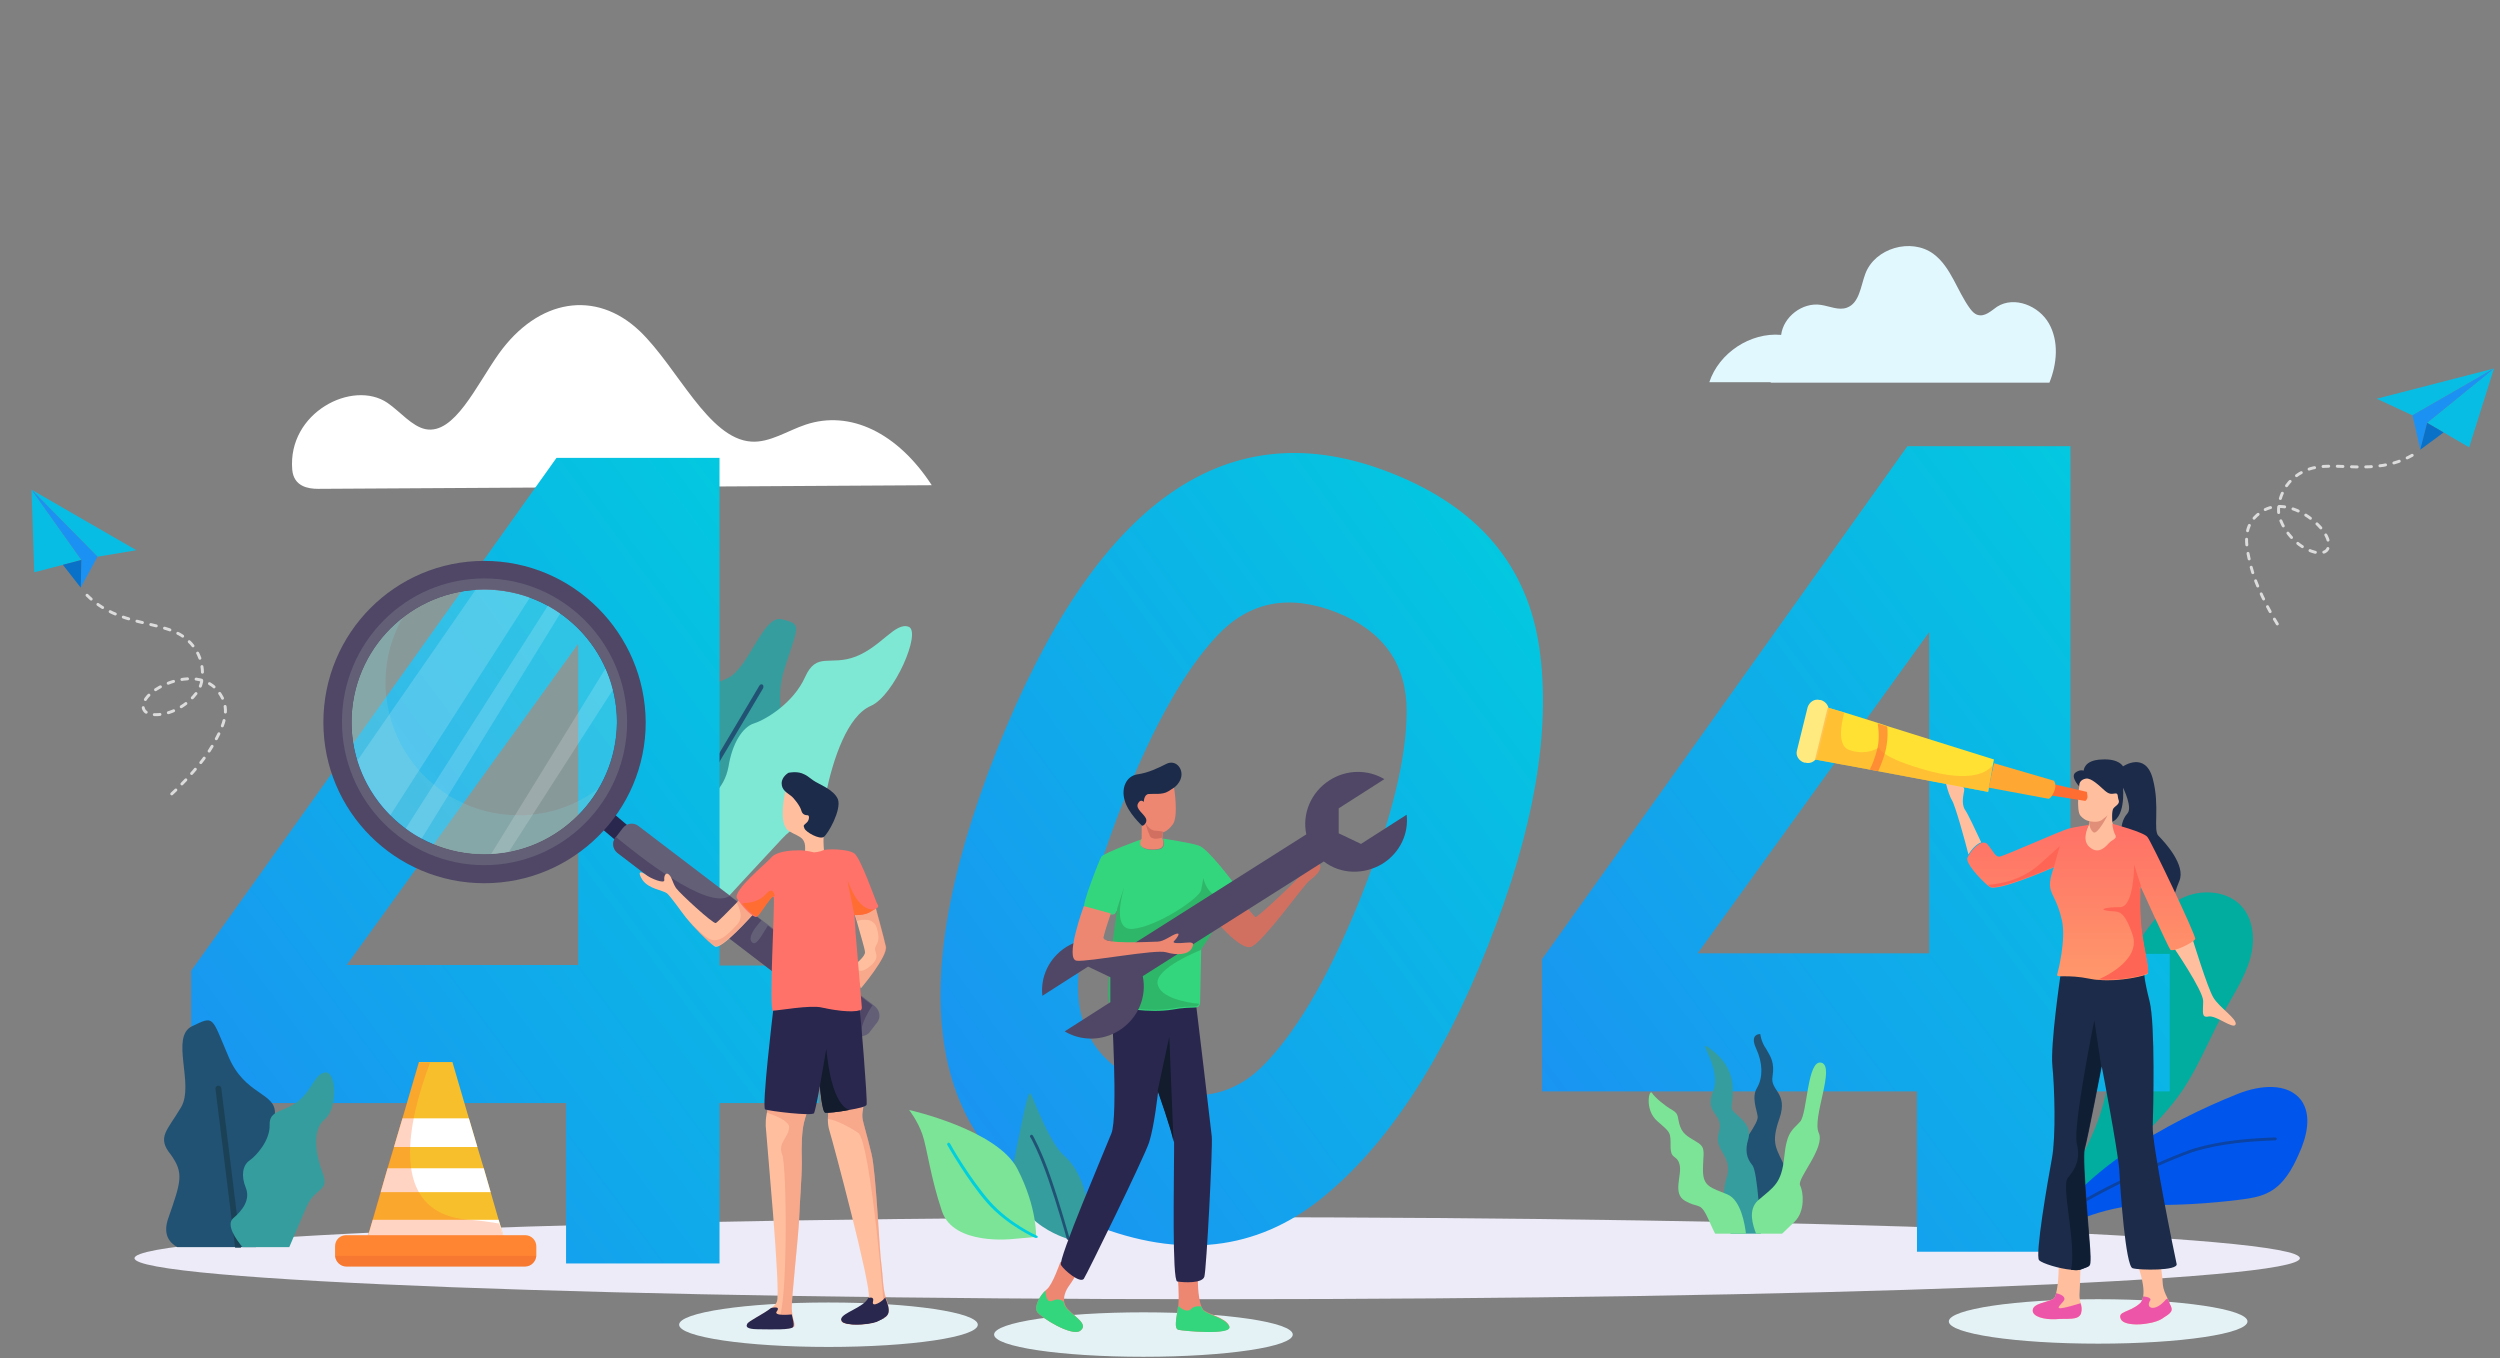 <svg width="762" height="414" viewBox="0 0 762 414" fill="none" xmlns="http://www.w3.org/2000/svg">
<rect x="0" y="0" width="762" height="414" fill="#808080" stroke="none"/>
<path d="M284 147.893C273.556 131.834 259.046 124.912 245.552 129.434C240.006 131.28 234.646 134.972 229.008 134.603C215.884 133.772 206.549 111.992 194.996 100.917C181.594 88.181 164.034 91.042 152.019 107.839C145.087 117.621 138.525 132.48 129.745 130.819C125.586 129.988 121.981 125.466 118.099 122.79C107.47 115.591 87.599 125.743 89.078 143.186C89.54 148.262 93.884 149 96.934 149L284 147.893Z" fill="white"/>
<path d="M252.517 410.547C277.656 410.547 298.035 407.514 298.035 403.773C298.035 400.033 277.656 397 252.517 397C227.379 397 207 400.033 207 403.773C207 407.514 227.379 410.547 252.517 410.547Z" fill="#E4F2F6"/>
<path d="M348.517 413.547C373.656 413.547 394.035 410.514 394.035 406.773C394.035 403.033 373.656 400 348.517 400C323.379 400 303 403.033 303 406.773C303 410.514 323.379 413.547 348.517 413.547Z" fill="#E4F2F6"/>
<path d="M639.517 409.547C664.656 409.547 685.035 406.514 685.035 402.773C685.035 399.033 664.656 396 639.517 396C614.379 396 594 399.033 594 402.773C594 406.514 614.379 409.547 639.517 409.547Z" fill="#E4F2F6"/>
<path d="M644.237 354.315C651.978 347.419 659.719 340.522 665.489 331.938C670.416 324.478 673.653 316.034 678.016 308.153C680.831 303.086 684.068 298.161 685.757 292.531C687.446 286.902 687.023 280.287 683.083 276.065C679.001 271.702 671.823 270.998 666.193 273.25C660.563 275.502 656.341 280.287 652.963 285.354C648.6 292.109 645.644 299.85 644.518 307.731C643.392 314.908 643.674 322.367 642.548 329.545C641.563 336.3 639.311 342.774 636.355 348.826C633.822 354.455 627.207 364.307 625.518 370.077C630.303 372.61 641 357.27 644.237 354.315Z" fill="#00AD9F"/>
<path d="M671.26 283.524C663.941 286.761 660.985 295.487 659.437 303.368C657.748 312.375 658.03 322.086 653.948 330.108C646.207 345.448 636.074 362.9 628.614 368.107" stroke="#00AD9F" stroke-width="0.903" stroke-miterlimit="10" stroke-linecap="round" stroke-linejoin="round"/>
<path d="M682.239 333.345C688.713 330.812 697.158 329.826 701.38 335.315C704.758 339.96 703.069 346.574 700.676 351.781C698.706 356.285 696.172 360.789 691.95 363.181C688.994 364.87 685.617 365.292 682.379 365.714C673.231 366.84 663.942 367.403 654.653 367.262C643.956 367.262 630.867 371.625 622 378.381C633.119 357.129 660.705 341.93 682.239 333.345Z" fill="#0056EC"/>
<path d="M693.498 347.137C685.335 347.418 677.172 348.122 669.29 350.374C661.267 352.766 630.444 366.84 625.659 372.892" stroke="#0B43A4" stroke-width="0.903" stroke-miterlimit="10" stroke-linecap="round" stroke-linejoin="round"/>
<path d="M539.709 116.632H624.66C627.016 110.808 627.57 104.015 624.522 98.607C621.473 93.2 613.989 90.15 608.723 93.477C606.921 94.725 604.981 96.666 602.764 95.973C601.794 95.695 601.101 94.864 600.547 94.17C596.528 88.763 594.726 81.415 589.321 77.394C582.531 72.402 571.444 75.591 568.534 83.494C567.148 87.238 566.732 92.368 562.991 93.754C560.496 94.725 557.725 93.338 554.953 92.922C549.41 92.091 543.589 96.527 542.896 102.073C533.472 101.242 523.91 107.619 521 116.493H539.709V116.632Z" fill="#E2F8FF"/>
<path d="M371 396C553.254 396 701 390.404 701 383.5C701 376.596 553.254 371 371 371C188.746 371 41 376.596 41 383.5C41 390.404 188.746 396 371 396Z" fill="#ECEBF7"/>
<path d="M200.05 248.327C200.05 248.327 190.501 238.616 199.564 231.818C208.628 225.182 210.571 223.563 211.38 216.604C212.189 209.644 215.102 209.806 221.738 206.73C228.375 203.655 232.583 187.146 238.409 188.765C244.236 190.383 243.589 190.059 239.381 203.008C235.011 215.956 241.323 220.974 237.115 226.153C232.906 231.332 224.814 233.275 223.195 240.072C221.738 246.87 208.143 256.582 208.143 256.582L200.05 248.327Z" fill="#359D9E"/>
<path d="M204.744 255.125C204.582 254.801 204.42 254.315 204.744 253.992L231.449 208.996C231.773 208.511 232.097 208.511 232.421 208.673C232.744 208.834 232.744 209.482 232.582 209.806L205.877 254.801C205.553 255.448 205.229 255.448 204.744 255.125C204.905 255.287 204.744 255.287 204.744 255.125Z" fill="#215273"/>
<path d="M219.958 275.518C219.958 275.518 230.802 263.703 238.248 255.772C245.693 247.68 249.416 253.183 251.682 242.176C253.948 231.17 258.318 218.222 265.439 215.147C272.561 212.072 280.977 192.487 276.931 191.031C272.884 189.574 268.676 197.019 260.907 200.094C252.976 203.17 248.93 198.476 245.369 206.407C241.808 214.338 233.392 219.355 229.831 220.488C226.27 221.621 223.195 226.638 222.062 233.598C220.767 240.72 215.75 244.281 210.247 246.87C204.744 249.298 206.686 267.749 206.686 267.749L219.958 275.518Z" fill="#7EE8D4"/>
<path d="M58.266 336.052V295.912L169.621 139.561H219.311V294.293H249.577V336.214H219.311V385.094H172.535V336.214H58.266V336.052ZM176.257 196.21L105.689 294.132H176.257V196.21Z" fill="url(#paint0_linear)"/>
<path d="M303.799 228.743C334.065 152.509 374.205 124.347 424.218 144.255C450.762 154.775 465.653 172.579 469.214 197.667C472.774 222.754 467.595 253.021 453.514 288.305C439.432 323.913 422.438 349.486 402.692 365.348C382.945 381.209 359.8 383.799 333.256 373.278C283.405 353.37 273.532 305.3 303.799 228.743ZM414.992 272.929C424.056 249.945 428.75 231.17 428.75 216.765C428.75 202.36 421.628 192.325 407.385 186.66C392.98 180.996 380.841 183.261 370.968 193.782C361.095 204.303 351.707 220.974 342.482 244.119C333.256 267.264 328.724 286.201 328.562 300.606C328.562 315.011 335.684 325.046 350.089 330.873C364.332 336.537 376.471 334.11 386.182 323.589C396.217 312.907 405.767 296.074 414.992 272.929Z" fill="url(#paint1_linear)"/>
<path d="M470.023 332.653V292.351L581.379 136H631.068V290.733H661.335V332.653H631.068V381.533H584.292V332.653H470.023ZM588.015 192.649L517.446 290.571H588.015V192.649Z" fill="url(#paint2_linear)"/>
<path d="M153.921 378.423L133.689 378.908H132.88H132.071L111.677 378.423L113.62 371.787L116.047 363.37L118.151 356.087L120.094 349.613L122.683 340.873L127.701 323.716H137.898L142.915 340.873L145.505 349.613L147.447 356.087L149.551 363.37L151.979 371.787L152.303 372.758L153.921 378.423Z" fill="#F8BF2C"/>
<path d="M145.505 349.613H120.094L122.683 340.873H142.915L145.505 349.613Z" fill="white"/>
<path d="M149.551 363.37H116.047L118.151 356.087H147.447L149.551 363.37Z" fill="white"/>
<path d="M153.921 378.423L133.689 378.908H132.071L111.677 378.423L113.62 371.787H151.979L153.921 378.423Z" fill="white"/>
<path opacity="0.29" d="M153.921 378.423L133.528 378.908H132.719H131.909L111.516 378.423L113.458 371.787L115.886 363.37L117.99 356.087L119.932 349.613L122.522 341.034L127.539 323.878H131.1C124.626 341.034 117.504 369.844 142.915 371.787C145.829 371.949 149.066 372.434 152.141 372.92L153.921 378.423Z" fill="#FF6D33"/>
<path d="M163.471 379.879V382.793C163.309 384.573 161.852 386.03 160.072 386.03H105.527C103.746 386.03 102.29 384.573 102.128 382.793V379.879C102.128 377.937 103.585 376.481 105.527 376.481H160.072C162.014 376.481 163.471 378.099 163.471 379.879Z" fill="#FF8533"/>
<path opacity="0.29" d="M163.471 382.793C163.309 384.573 161.852 386.03 160.072 386.03H105.527C103.746 386.03 102.29 384.573 102.128 382.793H163.471Z" fill="#E55C2C"/>
<path d="M536.545 315.173C536.545 315.173 533.146 315.011 535.25 319.543C537.354 324.075 537.354 328.445 535.574 331.52C533.793 334.433 535.412 337.994 535.736 340.26C536.059 342.526 530.88 347.867 531.042 350.781C531.204 353.694 531.042 373.764 531.042 373.764C531.042 373.764 540.591 372.307 541.239 371.984C541.886 371.66 547.551 363.405 544.476 356.607C541.4 349.81 539.62 348.838 542.372 340.908C545.123 332.977 539.458 332.491 540.267 328.121C540.915 323.751 539.782 322.294 538.325 319.705C536.707 317.439 536.545 315.173 536.545 315.173Z" fill="#215273"/>
<path d="M522.14 332.653C519.227 339.613 525.701 339.289 523.92 345.116C522.14 350.943 528.614 352.237 526.186 359.359C524.406 364.862 526.348 372.631 527.481 376.03H536.707C536.545 373.602 535.736 357.093 534.117 355.151C532.337 353.047 531.851 350.619 532.822 347.382C533.793 344.145 532.175 342.202 529.423 339.775C526.51 337.347 528.452 337.509 528.128 331.358C527.805 325.208 524.082 321.647 520.683 319.219C517.122 316.629 524.891 325.693 522.14 332.653Z" fill="#359D9E"/>
<path d="M511.943 354.989C512.752 358.226 509.677 363.729 513.562 365.995C517.446 368.261 518.094 366.48 520.036 370.203C521.169 372.469 521.978 374.573 522.787 376.03H532.175C531.851 373.44 530.718 365.833 526.51 364.053C521.331 361.949 519.065 361.625 519.065 356.607C519.065 351.59 520.036 349.971 517.608 348.353C515.18 346.734 513.076 346.087 512.105 343.335C511.134 340.584 511.943 339.613 509.677 338.318C507.411 337.023 504.498 334.595 503.527 333.139C502.717 331.682 501.099 338.156 505.145 341.717C509.192 345.278 509.192 344.954 509.192 349.324C509.192 353.694 511.134 351.752 511.943 354.989Z" fill="#7CE496"/>
<path d="M554.349 345.278C552.245 340.746 559.528 325.046 555.158 323.913C550.788 322.78 550.95 339.289 548.684 341.879C546.418 344.468 544.638 344.63 543.828 352.723C543.019 360.816 540.591 361.787 535.897 365.833C532.66 368.747 534.279 373.44 535.25 376.03H543.181C544.152 375.059 545.609 373.764 547.065 372.307C550.302 369.07 549.655 363.243 548.684 361.301C547.551 359.359 556.453 349.81 554.349 345.278Z" fill="#7CE496"/>
<path d="M325.649 377.649C325.649 377.649 305.417 372.145 309.14 353.532C312.862 334.919 313.51 332.006 314.319 333.624C315.128 335.243 319.984 348.515 324.354 352.237C328.724 355.96 331.638 363.891 331.314 368.423C330.99 372.955 326.782 377.649 326.782 377.649H325.649Z" fill="#359D9E"/>
<path d="M308.654 377.648C308.654 377.648 290.689 379.753 287.128 369.232C283.567 358.712 282.596 349.971 281.139 345.763C279.682 341.555 277.093 338.318 277.093 338.318C277.093 338.318 303.961 344.306 310.111 356.284C316.261 368.261 315.776 377.001 315.776 377.001L308.654 377.648Z" fill="#7CE496"/>
<path d="M325.649 377.972C325.487 377.972 325.325 377.81 325.163 377.648C325.163 377.487 322.25 367.29 319.498 359.359C316.747 351.428 314.157 346.572 313.995 346.572C313.833 346.411 313.995 346.087 314.157 345.925C314.319 345.763 314.643 345.925 314.805 346.087C314.805 346.087 317.556 350.943 320.308 359.035C323.059 366.966 325.972 377.325 325.972 377.325C326.134 377.648 325.972 377.972 325.649 377.972C325.811 377.972 325.649 377.972 325.649 377.972Z" fill="#215273"/>
<path d="M315.776 377.325H315.614C315.452 377.325 306.874 373.44 300.885 366.642C294.897 359.844 288.746 349 288.746 349C288.584 348.838 288.746 348.515 288.908 348.353C289.07 348.191 289.394 348.353 289.556 348.515C289.556 348.677 295.706 359.359 301.695 366.157C307.683 372.955 316.1 376.677 316.1 376.677C316.261 376.839 316.423 377.001 316.261 377.163C316.1 377.325 315.938 377.325 315.776 377.325Z" fill="#00CFDD"/>
<path d="M51.271 371.378C49.653 376.071 51.433 378.661 54.023 380.118H77.977C79.434 375.748 82.995 364.094 80.243 359.4C76.844 353.574 83.318 346.29 83.804 339.492C84.127 332.856 74.578 333.989 69.561 321.85C64.381 309.711 65.352 309.549 58.554 312.786C51.757 316.024 59.364 330.59 55.156 337.55C50.947 344.672 47.71 346.614 52.08 351.955C56.127 357.62 55.156 360.21 51.271 371.378Z" fill="#215273"/>
<path d="M73.445 380.28L67.457 331.723C67.457 331.238 66.971 330.914 66.486 330.914C66 330.914 65.676 331.4 65.676 331.885L71.665 380.28H73.445Z" fill="#1B4156"/>
<path d="M99.18 326.868C95.781 327.353 95.457 331.885 90.925 335.608C86.393 339.169 82.023 338.198 82.185 342.891C82.347 347.585 78.139 352.279 76.035 353.736C73.931 355.192 73.445 358.429 74.902 361.99C76.358 365.551 74.093 368.788 71.017 371.378C68.913 373.32 71.826 377.69 73.931 380.118H88.174C89.307 377.366 91.735 371.863 93.515 367.655C96.105 361.828 100.475 363.285 98.371 357.62C96.266 351.955 94.972 344.672 98.856 341.273C103.064 338.036 102.579 326.544 99.18 326.868Z" fill="#359D9E"/>
<path opacity="0.25" d="M187.911 220.002C187.911 239.748 173.668 256.258 154.893 259.657C153.112 259.98 151.332 260.142 149.552 260.304C148.904 260.304 148.095 260.304 147.447 260.304C140.488 260.304 134.014 258.524 128.349 255.448C126.568 254.639 124.95 253.506 123.493 252.373C121.874 251.078 120.256 249.783 118.799 248.327C114.267 243.795 110.707 237.968 108.764 231.656C107.631 227.933 106.984 223.887 106.984 219.84C106.984 198.314 123.817 180.834 144.858 179.539C145.667 179.539 146.476 179.377 147.447 179.377C152.303 179.377 156.997 180.186 161.367 181.805C163.309 182.452 165.09 183.261 166.708 184.232C168.003 184.88 169.298 185.689 170.431 186.498C176.419 190.707 181.275 196.533 184.35 203.331C185.321 205.435 185.969 207.539 186.616 209.805C187.587 213.528 187.911 216.765 187.911 220.002Z" fill="#A2E4EA"/>
<path opacity="0.25" d="M165.413 247.841C163.633 248.165 161.852 248.327 160.072 248.489C159.424 248.489 158.615 248.489 157.968 248.489C151.008 248.489 144.534 246.708 138.869 243.633C137.089 242.824 135.47 241.691 134.013 240.558C132.395 239.263 130.776 237.968 129.32 236.511C124.788 231.98 121.227 226.153 119.285 219.841C118.152 216.118 117.504 212.072 117.504 208.025C117.504 200.58 119.446 193.782 123.007 187.793C113.296 195.239 107.146 206.73 107.146 219.841C107.146 223.887 107.793 227.933 108.926 231.656C110.868 237.968 114.429 243.795 118.961 248.327C120.418 249.945 122.036 251.402 123.655 252.535C125.273 253.668 126.892 254.639 128.51 255.61C134.175 258.686 140.649 260.466 147.609 260.466C148.418 260.466 149.066 260.466 149.713 260.466C151.494 260.304 153.274 260.142 155.054 259.819C166.87 257.553 176.905 250.269 182.57 240.234C177.552 243.957 171.887 246.708 165.413 247.841Z" fill="#83D2D6"/>
<path d="M185.851 246.985L182.083 251.429L189.241 257.501L193.01 253.057L185.851 246.985Z" fill="#2A274F"/>
<path d="M267.381 311.612L265.115 314.525C264.63 315.335 263.659 315.658 262.849 315.82C262.04 315.982 261.069 315.658 260.421 315.173L188.234 259.98C186.778 258.847 186.454 256.743 187.587 255.287L187.749 255.125L189.853 252.373C190.986 250.917 193.09 250.593 194.547 251.726L222.386 272.929L232.097 280.374L234.039 281.831L265.925 306.109L266.734 306.756C268.19 308.051 268.514 310.155 267.381 311.612Z" fill="#635F77"/>
<path d="M147.609 170.96C120.418 170.96 98.567 192.973 98.567 220.164C98.567 247.356 120.58 269.206 147.609 269.206C174.801 269.206 196.813 247.194 196.813 220.164C196.651 192.973 174.639 170.96 147.609 170.96ZM147.609 260.466C125.273 260.466 107.146 242.338 107.146 220.164C107.146 197.828 125.273 179.701 147.609 179.701C169.945 179.701 188.073 197.828 188.073 220.164C187.911 242.338 169.783 260.466 147.609 260.466Z" fill="#4F4765"/>
<path d="M147.609 176.302C123.655 176.302 104.232 195.886 104.232 220.002C104.232 244.119 123.655 263.703 147.609 263.703C171.564 263.703 191.148 244.119 191.148 220.002C190.986 195.886 171.564 176.302 147.609 176.302ZM147.609 260.466C125.273 260.466 107.146 242.338 107.146 220.164C107.146 197.828 125.273 179.701 147.609 179.701C169.945 179.701 188.073 197.828 188.073 220.164C187.911 242.338 169.783 260.466 147.609 260.466Z" fill="#635F77"/>
<path d="M262.849 315.82C262.04 315.982 261.069 315.658 260.421 315.173L188.234 259.98C186.778 258.847 186.454 256.743 187.587 255.287L187.749 255.125C194.223 260.466 215.588 277.622 222.386 273.091L232.097 280.536C230.317 282.478 227.565 285.877 229.345 287.334C230.64 288.305 232.259 284.906 234.039 282.154L265.925 306.433C263.982 309.346 261.716 313.716 262.849 315.82Z" fill="#4F4765"/>
<g opacity="0.41">
<path opacity="0.41" d="M161.529 182.129L118.961 248.489C114.429 243.957 110.869 238.13 108.926 231.818L145.02 179.701C145.829 179.701 146.638 179.539 147.609 179.539C152.465 179.701 157.159 180.51 161.529 182.129Z" fill="white"/>
<path opacity="0.41" d="M170.754 186.984L128.51 255.61C126.73 254.801 125.111 253.668 123.655 252.535L167.032 184.556C168.165 185.366 169.46 186.013 170.754 186.984Z" fill="white"/>
<path opacity="0.41" d="M186.778 210.291L155.055 259.657C153.274 259.98 151.494 260.142 149.713 260.304L184.512 203.817C185.483 205.921 186.292 208.025 186.778 210.291Z" fill="white"/>
</g>
<path d="M229.507 278.755C229.507 278.755 219.796 289.761 217.854 288.467C215.912 287.172 211.056 282.154 209.276 279.888C209.114 279.727 209.114 279.727 209.114 279.727C207.333 277.461 204.582 273.414 203.287 272.281C201.992 271.31 197.784 270.986 195.842 268.235C194.061 265.483 195.356 265.483 196.813 266.616C198.27 267.749 202.64 269.53 202.478 268.235C202.316 266.94 202.963 265.645 203.935 266.616C204.906 267.587 204.906 268.882 206.039 270.663C207.172 272.281 217.368 281.669 218.178 281.345C218.825 281.021 222.548 277.137 224.49 275.195C225.137 274.547 225.623 274.062 225.623 274.062L229.507 278.755Z" fill="#FFBF9F"/>
<path d="M262.364 301.253L260.583 294.779L260.421 294.132C260.421 294.132 263.658 291.704 263.658 290.247C263.658 289.276 261.878 283.611 261.069 280.536C260.745 279.403 260.421 278.594 260.421 278.594L266.572 275.518C266.572 275.518 269.323 285.553 269.971 288.467C270.618 291.542 262.364 301.253 262.364 301.253Z" fill="#FFBF9F"/>
<path opacity="0.4" d="M209.114 279.888C209.761 280.536 212.513 283.611 215.426 285.715C218.825 288.143 221.738 284.906 224.652 281.831C226.756 279.565 225.299 276.651 224.49 275.033C225.137 274.385 225.623 273.9 225.623 273.9L229.507 278.594C229.507 278.594 219.796 289.6 217.854 288.305C215.75 287.334 211.056 282.154 209.114 279.888Z" fill="#ED8772"/>
<path opacity="0.4" d="M262.364 301.253L260.583 294.779C261.231 295.912 262.364 296.398 264.144 295.265C269 292.027 266.41 290.409 266.734 288.952C267.058 287.496 268.514 287.172 267.22 282.802C266.248 279.727 263.011 280.212 261.231 280.698C260.907 279.565 260.583 278.755 260.583 278.755L266.734 275.68C266.734 275.68 269.485 285.715 270.133 288.629C270.618 291.542 262.364 301.253 262.364 301.253Z" fill="#ED8772"/>
<path d="M245.046 342.202C244.398 344.954 244.236 349.162 244.398 354.18C244.398 359.197 243.751 366.48 243.589 371.336C243.427 376.192 241.161 396.424 241.323 398.851C241.323 399.499 241.485 399.984 241.485 400.47C241.647 401.765 241.97 402.574 242.132 403.383C242.132 403.707 242.132 403.869 242.132 404.193C241.97 404.84 239.219 405.002 236.629 405.002C234.849 405.002 233.068 405.002 231.935 405.002C229.022 405.002 227.403 404.678 228.051 403.383C228.536 402.412 232.907 400.47 235.334 398.528C235.982 397.88 236.629 397.395 236.791 396.747C238.086 393.996 233.554 346.411 233.392 343.173C233.392 342.202 233.392 341.231 233.554 340.26C233.554 339.936 233.716 339.613 233.716 339.289C234.039 337.832 234.363 336.861 234.363 336.861L246.34 338.48C246.179 338.48 245.693 339.613 245.046 342.202Z" fill="#FFBF9F"/>
<path opacity="0.4" d="M245.046 342.202C244.398 344.954 244.236 349.162 244.398 354.18C244.398 359.197 243.751 366.481 243.589 371.336C243.427 376.192 241.161 396.424 241.323 398.851C241.323 399.499 241.485 399.984 241.485 400.47C241.647 401.765 241.97 402.574 242.132 403.383C242.132 403.707 242.132 403.869 242.132 404.193C241.97 404.84 239.219 405.002 236.629 405.002C236.305 404.193 236.467 403.221 237.115 402.574C240.19 399.175 239.866 355.474 238.41 351.914C236.953 348.353 240.352 346.734 240.514 343.659C240.676 341.879 236.953 340.26 233.716 339.127C234.04 337.67 234.363 336.699 234.363 336.699L246.34 338.318C246.179 338.48 245.693 339.613 245.046 342.202Z" fill="#ED8772"/>
<path d="M269.486 401.765C268.838 402.089 268.191 402.412 267.22 402.898C264.306 404.031 257.832 404.193 256.537 402.898C256.375 402.736 256.375 402.574 256.375 402.412C256.537 400.47 263.335 398.851 264.63 395.938C264.63 395.776 264.63 395.776 264.792 395.614C265.763 392.539 253.786 347.705 252.815 344.63C252.491 343.659 252.329 342.364 252.329 341.231C252.329 338.965 252.815 336.861 252.815 336.861L263.497 335.728C263.497 335.728 262.688 338.965 262.85 340.584C263.011 342.202 264.306 346.087 265.601 351.59C267.058 357.255 268.029 381.695 268.676 385.741C269.162 389.302 269 392.215 269.971 395.614C270.133 396.1 270.295 396.424 270.457 396.909C271.266 399.661 270.942 400.794 269.486 401.765Z" fill="#FFBF9F"/>
<path opacity="0.4" d="M269.486 401.765C269.971 401.441 265.277 347.705 261.555 345.278C258.641 343.335 254.433 341.231 252.329 341.069C252.329 338.803 252.815 336.699 252.815 336.699L263.497 335.566C263.497 335.566 262.688 338.803 262.85 340.422C263.011 342.04 264.306 345.925 265.601 351.428C267.058 357.093 268.029 381.533 268.676 385.579C269.162 389.14 269 392.053 269.971 395.452C270.133 395.938 270.295 396.262 270.457 396.747C271.266 399.661 270.942 400.794 269.486 401.765Z" fill="#ED8772"/>
<path d="M239.38 241.205C239.38 241.205 236.953 251.24 240.513 253.344C244.074 255.448 246.34 254.963 245.045 261.599C243.912 268.397 251.358 263.218 251.358 262.085C251.358 260.952 250.548 255.61 251.358 252.211C252.167 248.812 250.063 244.766 246.016 242.986C242.132 241.205 239.38 241.205 239.38 241.205Z" fill="#FFBF9F"/>
<path d="M266.734 277.137C266.249 277.299 265.763 277.622 265.278 277.946C263.497 279.079 260.422 278.917 260.422 278.917C260.422 278.917 260.584 280.86 260.746 283.773V283.935C261.393 291.542 262.526 305.3 262.688 307.08C262.688 307.566 262.526 307.889 262.04 308.051C259.936 309.022 253.139 307.889 250.387 307.242C246.988 306.433 237.115 308.213 235.658 308.213C234.202 308.213 236.306 274.547 235.82 273.414C235.335 272.281 231.45 278.755 230.641 279.403C229.993 279.888 227.566 277.784 225.947 275.68C225.461 275.033 224.976 274.385 224.652 273.9C223.195 271.472 233.554 263.217 235.173 261.275C236.953 259.333 241.647 259.171 243.751 259.171C245.855 259.171 248.121 259.819 248.121 259.819C248.121 259.819 249.901 259.657 250.873 259.171C251.682 258.686 258.48 258.686 260.422 260.142C262.364 261.599 266.734 274.224 267.382 275.518C268.029 276.328 267.544 276.651 266.734 277.137Z" fill="#FE7269"/>
<path d="M264.144 336.699C263.982 337.347 261.554 337.832 258.803 338.318C255.566 338.965 252.005 339.289 251.519 339.127C250.548 338.965 249.901 331.034 249.901 331.034C249.901 331.034 248.606 338.318 248.121 339.289C247.635 340.26 234.363 338.642 233.23 338.156C232.097 337.671 235.658 308.051 235.658 308.051C237.114 308.051 246.988 306.271 250.386 307.08C253.138 307.727 259.936 308.86 262.04 307.889C262.202 307.889 264.468 335.405 264.144 336.699Z" fill="#2A274F"/>
<path d="M258.803 338.318C255.566 338.965 252.005 339.289 251.519 339.127C250.548 338.965 249.901 331.034 249.901 331.034L251.843 319.705C252.005 319.705 252.814 335.89 258.803 338.318Z" fill="#121C2D"/>
<path d="M241.323 400.632C241.647 402.25 242.132 403.383 241.808 404.354C241.485 405.487 234.525 405.164 231.612 405.164C228.698 405.164 227.08 404.84 227.727 403.545C228.213 402.574 232.583 400.632 235.011 398.689C235.011 398.689 238.086 397.88 236.791 399.66C235.496 401.279 241.323 400.632 241.323 400.632Z" fill="#2A274F"/>
<path d="M267.22 402.736C263.983 404.031 256.214 404.192 256.376 402.088C256.537 400.146 263.335 398.528 264.63 395.614C264.792 395.614 266.572 394.967 266.087 396.747C265.601 398.689 269 396.747 269.809 395.452C269.971 395.938 270.133 396.262 270.295 396.747C271.752 400.794 270.457 401.441 267.22 402.736Z" fill="#2A274F"/>
<path d="M240.352 235.54C240.352 235.54 238.248 236.673 238.248 238.777C238.248 240.882 240.028 241.691 240.999 242.5C241.97 243.148 243.912 245.737 244.236 247.032C244.56 248.327 245.531 248.489 246.178 248.489C246.826 248.489 246.664 250.107 245.855 250.755C245.045 251.564 244.722 251.402 245.207 252.535C245.693 253.668 249.739 255.934 251.034 255.125C252.329 254.315 256.537 246.87 255.404 243.633C254.109 240.558 249.577 239.101 247.797 237.806C246.017 236.512 246.017 236.35 244.398 235.702C242.618 235.055 240.352 235.54 240.352 235.54Z" fill="#1C2B49"/>
<path d="M256.537 402.736C263.173 402.25 269.162 401.927 269.485 401.765C268.838 402.088 268.191 402.412 267.219 402.898C264.468 403.869 257.832 404.193 256.537 402.736Z" fill="#2A274F"/>
<path d="M236.144 273.252C235.658 272.119 231.774 278.594 230.964 279.241C230.317 279.726 227.889 277.622 226.271 275.518C226.594 275.356 226.756 275.195 226.756 275.195C226.756 275.195 230.641 275.518 233.392 272.605C235.82 269.692 236.144 273.252 236.144 273.252Z" fill="#FF6D33"/>
<path d="M266.734 277.137C266.248 277.299 265.763 277.622 265.277 277.946C263.497 279.079 260.421 278.917 260.421 278.917L258.317 268.397C258.479 268.235 261.231 278.108 266.734 277.137Z" fill="#FF6D33"/>
<path d="M347.985 251.564C347.985 251.564 343.777 247.679 342.806 243.957C341.673 240.234 343.291 236.512 346.69 236.026C350.089 235.54 353.002 234.084 355.592 232.789C358.02 231.656 360.124 233.598 360.124 236.026C360.124 238.454 357.858 240.072 357.858 240.072C357.858 240.072 353.002 248.974 351.708 250.755C350.413 252.535 347.985 251.564 347.985 251.564Z" fill="#1C2B49"/>
<path d="M329.21 405.649C326.62 407.43 317.233 401.603 316.1 399.822C315.129 398.042 317.071 394.805 318.689 393.348C318.851 393.186 318.851 393.186 319.013 393.025C320.793 391.73 323.221 384.608 323.221 384.608L328.724 387.36C328.724 387.36 326.62 390.92 325.973 391.73C325.487 392.377 324.031 394.481 324.354 396.747C324.516 397.556 324.84 398.366 325.487 399.013C328.077 401.765 331.8 403.707 329.21 405.649Z" fill="#ED8772"/>
<path d="M359.153 405.326C357.858 404.84 358.506 402.25 358.991 398.851C358.991 398.528 358.991 398.366 359.153 398.042C359.477 394.481 358.991 389.302 358.991 389.302C358.991 389.302 365.465 388.978 365.142 389.302C364.98 389.626 365.142 395.452 366.113 398.042C366.275 398.366 366.436 398.689 366.598 399.013C367.893 400.632 373.558 401.441 374.691 404.193C375.662 407.106 360.448 405.649 359.153 405.326Z" fill="#ED8772"/>
<path d="M329.21 405.649C326.62 407.43 317.233 401.603 316.1 399.822C315.129 398.042 317.071 394.805 318.689 393.348C318.689 395.291 319.175 397.233 320.955 396.423C322.25 395.776 323.383 396.1 324.192 396.747C324.354 397.556 324.678 398.366 325.325 399.013C328.077 401.765 331.8 403.707 329.21 405.649Z" fill="#34D67D"/>
<path d="M359.153 405.326C357.858 404.84 358.506 402.25 358.991 398.851C358.991 398.528 358.991 398.366 359.153 398.042C360.286 399.175 362.066 400.146 363.199 398.851C363.847 398.204 364.98 398.042 366.113 398.204C366.275 398.528 366.436 398.851 366.598 399.175C367.893 400.794 373.558 401.603 374.691 404.354C375.662 407.106 360.448 405.649 359.153 405.326Z" fill="#34D67D"/>
<path d="M367.084 389.14C366.437 391.244 360.772 390.921 358.829 390.597C357.211 390.435 357.858 359.521 357.858 350.781C357.858 349.648 357.858 349 357.858 348.677C357.858 348.515 357.858 348.353 357.858 348.191C357.211 344.468 353.003 332.653 353.003 332.653C353.003 332.653 351.87 343.174 350.251 348.191C348.633 353.047 331.314 388.331 330.343 389.788C329.21 391.244 324.354 387.198 323.383 385.579C322.412 383.961 336.655 350.781 338.76 345.44C340.864 340.098 338.76 306.271 338.76 306.271L364.656 306.918C364.656 306.918 369.026 343.174 369.35 346.411C369.674 349.648 367.731 387.036 367.084 389.14Z" fill="#2A274F"/>
<path d="M366.274 275.357C366.274 275.357 377.604 290.733 381.651 288.467C385.697 286.201 397.189 270.015 398.969 268.559C400.749 267.102 402.854 265.483 402.368 263.703C401.882 261.923 400.588 261.113 399.131 263.703C397.674 266.293 383.107 279.889 382.622 279.565C382.136 279.079 374.529 270.501 374.529 270.501L366.274 275.357Z" fill="#D17061"/>
<path d="M376.309 269.53L370.483 272.929L366.436 275.357C366.436 275.357 366.274 282.478 366.113 289.762C365.951 297.045 365.789 304.49 365.789 305.623C365.789 305.785 365.789 306.109 365.627 306.271C365.303 307.727 363.523 306.594 357.372 307.727C350.413 308.86 340.863 307.242 338.597 306.271C336.493 305.461 340.54 278.432 340.701 277.137C340.701 277.137 340.54 277.461 339.892 278.432C339.083 279.727 331.314 276.975 330.505 276.49C329.695 275.842 335.037 262.246 335.684 261.113C336.493 259.98 347.499 255.934 348.147 255.772C347.985 255.934 347.337 257.229 347.985 258.038C348.794 259.009 351.222 259.333 353.488 258.847C355.592 258.362 354.459 255.61 354.459 255.61C354.459 255.61 362.39 256.743 365.303 257.714C368.055 258.362 376.309 269.53 376.309 269.53Z" fill="#34D67D"/>
<path d="M357.696 348.029C357.049 344.307 352.841 332.491 352.841 332.491L356.402 315.982L357.696 348.029Z" fill="#121C2D"/>
<path d="M357.372 251.402C355.592 253.668 354.459 253.668 354.459 253.668L354.297 255.448C354.297 255.448 355.43 258.2 353.326 258.686C351.222 259.171 348.632 258.847 347.823 257.876C347.176 257.067 347.823 255.772 347.985 255.61V251.888C347.985 251.888 349.927 251.078 349.28 249.46C348.632 248.003 346.043 246.547 346.852 244.928C347.661 243.309 348.632 244.442 348.632 244.442C348.632 244.442 348.632 242.176 350.089 242.015C351.546 241.853 354.297 242.338 356.078 241.205C357.858 240.072 357.858 240.072 357.858 240.072C357.858 240.072 359.315 249.136 357.372 251.402Z" fill="#ED8772"/>
<path d="M349.118 250.755C349.118 250.755 350.251 253.182 352.193 253.182C354.136 253.344 354.459 253.506 354.459 253.506L354.297 255.287C354.297 255.287 351.06 256.42 350.413 254.639C349.604 252.859 349.118 250.755 349.118 250.755Z" fill="#D17061"/>
<path d="M365.951 289.6C365.951 289.6 365.951 289.762 365.951 289.6C365.951 289.6 351.87 295.103 352.841 299.958C353.65 304.167 361.743 305.623 365.465 305.947C365.142 307.404 363.361 306.271 357.211 307.404C350.251 308.537 340.702 306.918 338.436 305.947C336.332 305.138 340.378 278.108 340.54 276.813L342.806 269.854C341.511 274.224 339.407 283.611 345.234 283.126C352.679 282.478 365.627 273.738 366.113 271.31C366.598 268.882 366.76 267.588 366.76 267.588C366.76 267.588 367.569 271.472 370.159 272.767C370.968 273.091 371.939 273.252 372.911 272.929C377.928 271.796 366.598 288.79 365.951 289.6Z" fill="#2EB769"/>
<path d="M348.309 297.531L403.501 262.57C408.518 266.455 415.64 266.778 421.467 263.217C426.808 259.819 429.398 253.992 428.75 248.327L414.831 257.229L408.033 253.992V246.385L421.952 237.483C417.097 234.569 410.623 234.407 405.281 237.806C399.455 241.529 396.865 248.165 398.16 254.315L342.967 289.276C337.95 285.391 330.828 285.068 325.002 288.629C319.66 292.028 317.071 297.854 317.718 303.519L331.638 294.617L338.436 297.854V305.461L324.516 314.363C329.372 317.277 335.846 317.439 341.187 314.04C347.014 310.317 349.604 303.681 348.309 297.531Z" fill="#4F4765"/>
<path d="M330.343 276.166C330.343 276.166 324.354 292.513 328.239 292.837C332.123 293.16 352.193 289.276 355.43 290.247C358.667 291.218 362.066 291.056 363.199 289.114C364.332 287.172 363.199 287.172 361.419 287.334C359.638 287.496 357.049 287.657 357.858 286.848C358.667 286.039 359.962 284.258 358.667 284.582C357.211 284.906 354.783 287.01 352.841 287.01C350.898 287.01 336.008 287.981 336.331 285.715C336.817 283.449 338.597 278.432 338.597 278.432L330.343 276.166Z" fill="#ED8772"/>
<path d="M633.658 239.587C633.658 239.587 631.068 236.835 632.525 235.54C633.981 234.407 635.114 234.893 635.114 234.893C635.114 234.893 635.114 231.656 640.617 231.494C645.959 231.17 647.092 233.598 647.092 233.598C647.092 233.598 653.889 228.904 656.155 237.321C658.421 245.737 656.155 253.182 657.936 254.801C659.716 256.581 666.352 263.703 664.248 268.559C662.144 273.414 662.468 276.813 660.364 273.738C658.259 270.501 646.606 252.373 646.606 252.373C646.606 252.373 646.768 249.783 648.386 248.003C650.167 246.223 647.092 240.072 647.092 240.072C647.092 240.072 648.063 249.945 642.883 250.755C637.866 251.402 633.658 239.587 633.658 239.587Z" fill="#1C2B49"/>
<path d="M633.82 238.939C633.82 238.939 632.687 247.032 634.143 248.65C635.6 250.269 636.895 250.269 636.895 250.269L636.733 251.24C636.733 251.24 633.496 257.391 634.791 259.656C636.086 261.761 641.751 262.246 644.178 260.466C646.606 258.685 648.225 257.067 646.444 254.963C644.664 252.697 643.855 250.754 643.855 250.754C643.855 250.754 643.531 247.194 644.178 246.384C644.826 245.575 646.121 245.09 645.797 243.957C645.311 242.824 645.797 241.691 644.664 241.853C643.531 242.014 642.884 242.176 641.427 240.881C639.97 239.587 637.38 236.997 635.762 237.321C633.982 237.644 633.82 238.939 633.82 238.939Z" fill="#FFBF9F"/>
<path d="M662.306 288.466C662.306 288.466 671.531 301.9 671.531 305.137C671.531 308.375 670.884 310.317 673.15 309.831C675.416 309.346 680.757 313.878 681.404 312.259C682.052 310.641 676.387 307.08 674.607 304.005C672.826 301.091 668.132 285.715 668.132 285.715L662.306 288.466Z" fill="#FFBF9F"/>
<path d="M634.305 400.308C633.496 402.574 630.097 401.765 626.536 402.088C622.975 402.25 619.414 401.279 619.576 399.337C619.738 397.233 623.784 397.071 625.727 395.938C626.212 395.776 626.536 395.129 626.698 394.157C627.507 391.244 627.507 385.741 627.507 385.741H634.143C634.143 385.741 633.981 392.377 633.819 394.643C633.819 395.776 633.981 396.585 634.305 397.395C634.467 398.204 634.629 399.175 634.305 400.308Z" fill="#FFBF9F"/>
<path d="M658.745 402.088C655.67 403.869 647.577 404.516 646.444 402.088C645.311 399.66 648.872 400.146 652.109 397.394C652.756 396.909 653.08 396.1 653.242 395.128C653.889 391.244 651.3 384.77 651.138 384.446H658.421C658.421 384.446 659.23 389.787 659.23 391.568C659.392 393.024 659.878 394.157 660.687 395.776C660.849 396.261 661.173 396.747 661.335 397.394C662.629 399.66 661.82 400.146 658.745 402.088Z" fill="#FFBF9F"/>
<path d="M663.439 385.256C663.924 387.36 652.109 387.198 650.005 386.55C647.901 385.903 646.282 363.081 645.958 356.607C645.473 350.295 640.617 325.046 640.617 325.046C640.617 325.046 636.409 346.896 635.438 350.295C634.629 353.694 637.218 379.591 637.218 382.99C637.218 386.388 637.218 385.741 634.467 386.874C633.819 387.198 632.686 387.198 631.392 387.036C627.669 386.712 622.49 385.094 621.518 384.123C620.224 382.666 624.108 360.168 625.403 353.208C626.698 346.249 626.212 331.358 625.565 324.884C624.917 318.41 627.993 297.531 627.993 297.531L653.566 296.398C653.566 296.398 653.404 298.178 655.184 305.138C656.964 312.097 656.317 338.48 656.155 343.335C655.832 348.353 662.953 383.151 663.439 385.256Z" fill="#1C2B49"/>
<path d="M669.104 286.201C668.78 287.172 662.306 290.409 661.496 289.438C660.687 288.305 652.433 270.177 652.433 270.177C652.433 270.177 652.433 270.825 652.271 271.796C652.109 274.385 652.109 279.565 652.756 284.42C653.889 291.056 655.184 296.398 654.537 296.883C653.889 297.369 646.282 299.311 639.646 298.663C638.837 298.663 637.866 298.502 637.057 298.34C629.935 296.883 626.698 298.178 627.022 297.045C627.345 295.912 629.773 286.363 628.478 280.536C627.183 274.709 625.403 273.091 624.917 270.663C624.432 268.397 625.889 264.674 626.05 264.35C626.05 264.35 608.732 271.958 606.466 270.339C606.304 270.177 606.142 270.015 605.819 269.853C603.391 267.749 599.021 263.056 599.668 261.437C599.83 261.275 599.83 260.951 600.154 260.628C600.963 259.171 602.582 257.391 604.038 256.905C604.686 256.743 605.333 256.743 605.819 257.391C607.599 259.495 608.085 261.113 609.379 261.113C610.512 261.113 628.478 253.021 630.582 252.535C632.686 252.049 636.733 251.402 636.733 251.402C636.733 251.402 634.305 255.772 636.733 258.038C639.161 260.304 641.103 258.847 642.56 257.229C644.016 255.61 645.473 255.772 644.664 254.315C643.854 252.697 643.854 251.078 643.854 251.078C643.854 251.078 653.566 253.668 654.537 255.125C655.508 256.096 669.427 285.23 669.104 286.201Z" fill="url(#paint3_linear)"/>
<path d="M637.056 382.99C637.056 386.389 637.056 385.741 634.305 386.874C633.657 387.198 632.524 387.198 631.23 387.036C633.01 379.429 628.154 361.463 630.259 359.035C632.686 356.122 634.143 353.37 633.01 348.515C631.715 343.659 638.351 310.964 638.351 310.964L640.455 325.046C640.455 325.046 636.247 346.896 635.276 350.295C634.467 353.694 637.056 379.591 637.056 382.99Z" fill="#101E33"/>
<path d="M634.143 397.233C634.467 398.204 634.629 399.013 634.305 400.308C633.496 402.574 630.097 401.764 626.536 402.088C622.975 402.25 619.414 401.279 619.576 399.337C619.738 397.233 623.784 397.071 625.727 395.938C626.212 395.776 626.536 395.128 626.698 394.157C628.154 394.481 629.935 395.29 628.964 396.585C627.345 398.527 625.079 399.984 634.143 397.233Z" fill="#ED56A8"/>
<path d="M658.745 402.088C655.67 403.869 647.577 404.516 646.444 402.088C645.311 399.661 648.872 400.146 652.109 397.395C652.756 396.909 653.08 396.1 653.242 395.129C654.86 395.29 655.831 395.776 655.346 396.423C653.889 398.689 656.641 399.984 659.878 396.423C660.04 396.1 660.363 395.938 660.687 395.776C660.849 396.262 661.173 396.747 661.335 397.395C662.629 399.661 661.82 400.146 658.745 402.088Z" fill="#ED56A8"/>
<path d="M636.733 250.269C636.733 250.269 639.323 250.916 640.617 249.945C641.912 248.974 642.398 248.488 642.398 248.488C642.398 248.488 639.323 254.639 638.028 253.668C636.733 252.697 636.733 250.269 636.733 250.269Z" fill="#E28F79"/>
<path d="M625.403 242.5L635.6 244.119C635.6 244.119 636.409 243.633 636.247 242.5C636.085 241.367 636.085 241.367 636.085 241.367L626.374 239.101L624.594 242.014L625.403 242.5Z" fill="#FF6D33"/>
<path d="M603.876 256.743C602.42 257.229 600.801 259.009 599.992 260.466C599.021 256.581 595.945 245.413 594.974 243.957C593.841 242.176 592.061 235.54 593.194 236.511C594.327 237.644 595.298 239.263 596.431 239.101C597.564 239.101 598.859 239.748 598.697 240.881C598.535 242.014 597.726 244.766 598.859 246.708C599.83 248.003 602.258 253.344 603.876 256.743Z" fill="#FFBF9F"/>
<path d="M607.761 231.494L607.437 233.112L605.98 241.367L572.476 235.055L569.887 234.569L553.216 231.494L556.938 215.632L561.956 217.089L572.315 220.326L575.228 221.297L607.761 231.494Z" fill="#FFE133"/>
<path d="M607.761 232.627L626.05 237.968C626.05 237.968 627.021 239.263 626.05 241.367C625.079 243.471 624.432 243.471 624.432 243.471L606.142 240.072L607.761 232.627Z" fill="#FFA733"/>
<path d="M550.303 232.465H549.979C548.36 231.979 547.227 230.361 547.713 228.742L550.95 215.632C551.436 214.014 553.054 212.881 554.673 213.366H554.996C556.615 213.852 557.748 215.47 557.262 217.089L554.025 230.199C553.702 231.818 551.921 232.951 550.303 232.465Z" fill="#FFEA80"/>
<path opacity="0.57" d="M607.437 233.112L605.98 241.367L572.476 235.055L569.887 234.569L553.216 231.494L557.1 215.632L562.118 217.251C560.985 221.459 560.176 227.286 563.574 228.581C569.078 230.523 572.8 227.771 572.8 227.771C572.8 227.771 572.315 230.846 588.824 235.217C602.42 238.615 606.466 234.569 607.437 233.112Z" fill="#FFA733"/>
<path opacity="0.61" d="M575.066 226.962C574.742 229.552 573.609 232.465 572.476 235.055L569.887 234.569C570.696 233.112 571.343 231.332 571.991 229.066C572.962 225.667 572.638 222.592 572.315 220.488L575.228 221.459C575.39 222.916 575.39 225.02 575.066 226.962Z" fill="#FF6D33"/>
<path d="M627.831 257.876L626.051 264.188C626.051 264.188 608.732 271.796 606.466 270.177C606.304 270.015 606.143 269.853 605.819 269.691C605.819 269.691 614.721 269.53 621.357 263.703C627.831 257.876 627.831 257.876 627.831 257.876Z" fill="#FF6554"/>
<path d="M654.537 296.721C653.89 297.207 646.283 299.149 639.646 298.502C640.132 298.34 652.757 292.998 650.005 284.906C647.092 276.489 645.473 278.108 642.398 277.622C639.485 277.137 641.912 276.489 646.283 276.489C650.491 276.328 650.491 263.541 650.491 263.541L652.595 270.177L652.109 270.501C652.109 270.501 652.271 270.986 652.433 271.796C652.271 274.385 652.271 279.565 652.919 284.42C653.89 290.894 655.346 296.236 654.537 296.721Z" fill="#FF6554"/>
<g clip-path="url(#clip0)">
<path d="M735.312 126.603L760.157 112.315L739.783 128.877L752.604 136.352L760.157 112.315L724.436 121.525L735.312 126.603Z" fill="#08BDE4"/>
<path d="M739.783 128.877L737.729 137.075L735.312 126.603L760.157 112.315L739.783 128.877Z" fill="#1B92F3"/>
<path d="M739.784 128.877L737.69 137.076L744.814 131.81L739.784 128.877Z" fill="#0971C8"/>
</g>
<path d="M735.232 138.778C723.471 145.44 711.428 140.093 703.445 143.113C695.462 146.133 693.929 153.917 694.661 157.117C695.394 160.318 698.832 165.943 704.529 167.997C710.226 170.05 711.533 165.625 707.337 160.847C703.14 156.068 694.831 151.672 688.728 156.378C683.847 160.143 684.067 164.92 686.165 172.905C688.262 180.89 694.169 190.255 694.169 190.255" stroke="#DCDCDC" stroke-width="0.903" stroke-linecap="round" stroke-linejoin="round" stroke-dasharray="1.72 2.62"/>
<g clip-path="url(#clip1)">
<path d="M29.718 169.681L9.613 149.256L24.801 170.673L10.445 174.438L9.613 149.256L41.556 167.704L29.718 169.681Z" fill="#08BDE4"/>
<path d="M24.801 170.673L24.582 179.121L29.718 169.681L9.613 149.256L24.801 170.673Z" fill="#1B92F3"/>
<path d="M24.8 170.673L24.619 179.134L19.167 172.15L24.8 170.673Z" fill="#0971C8"/>
</g>
<path d="M26.53 181.432C36.075 191.003 49.111 189.08 55.992 194.129C62.873 199.179 62.264 207.089 60.7 209.976C59.136 212.863 54.315 217.361 48.276 217.812C42.237 218.263 42.164 213.65 47.489 210.171C52.813 206.692 61.996 204.685 66.614 210.855C70.308 215.79 68.814 220.333 64.653 227.463C60.492 234.594 52.29 242.032 52.29 242.032" stroke="#DCDCDC" stroke-width="0.903" stroke-linecap="round" stroke-linejoin="round" stroke-dasharray="1.72 2.62"/>
<defs>
<linearGradient id="paint0_linear" x1="58.266" y1="385.078" x2="305.309" y2="201.756" gradientUnits="userSpaceOnUse">
<stop stop-color="#1C8EF4"/>
<stop offset="1" stop-color="#00CFDD"/>
</linearGradient>
<linearGradient id="paint1_linear" x1="286.673" y1="379.585" x2="527.898" y2="204.922" gradientUnits="userSpaceOnUse">
<stop stop-color="#1C8EF4"/>
<stop offset="1" stop-color="#00CFDD"/>
</linearGradient>
<linearGradient id="paint2_linear" x1="470.023" y1="381.518" x2="717.066" y2="198.195" gradientUnits="userSpaceOnUse">
<stop stop-color="#1C8EF4"/>
<stop offset="1" stop-color="#00CFDD"/>
</linearGradient>
<linearGradient id="paint3_linear" x1="634.356" y1="251.078" x2="634.356" y2="298.794" gradientUnits="userSpaceOnUse">
<stop stop-color="#FF7066"/>
<stop offset="1" stop-color="#FF986B"/>
</linearGradient>
<clipPath id="clip0">
<rect width="36.125" height="36.125" fill="white" transform="translate(723.771 107.834) rotate(-2.781)"/>
</clipPath>
<clipPath id="clip1">
<rect width="36.125" height="36.125" fill="white" transform="matrix(-0.949 -0.315 -0.315 0.949 45.867 154.693)"/>
</clipPath>
</defs>
</svg>

